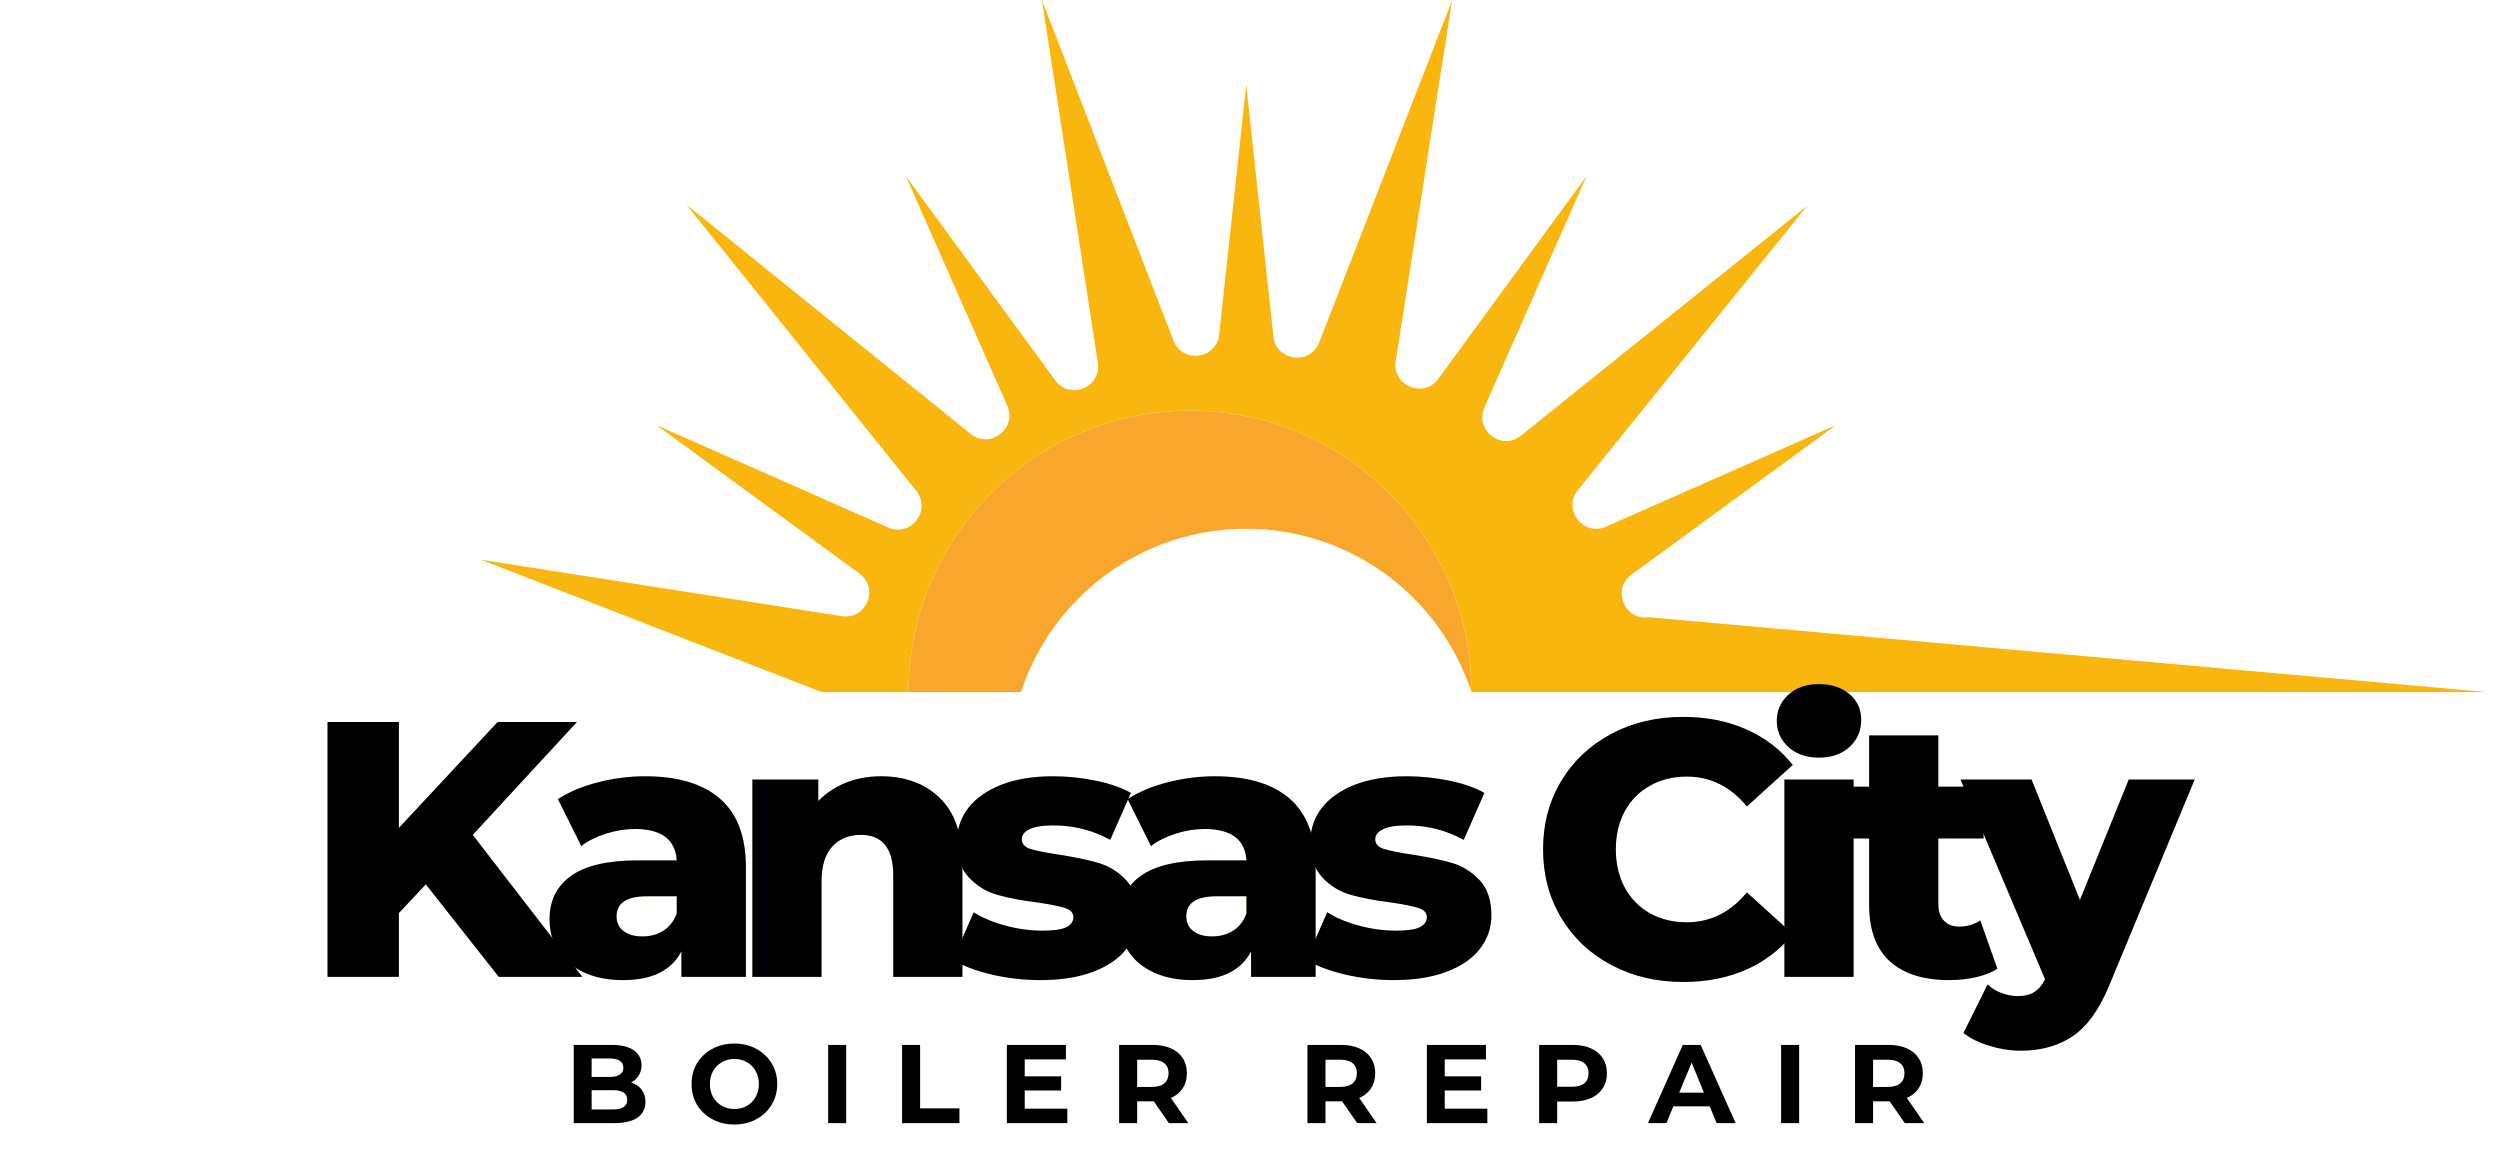 <svg xmlns="http://www.w3.org/2000/svg" xmlns:xlink="http://www.w3.org/1999/xlink" width="335" viewBox="0 0 251.25 116.25" height="155" preserveAspectRatio="xMidYMid meet"><defs><g></g><clipPath id="fc66fe1aaa"><path d="M 48 0 L 249.871 0 L 249.871 70 L 48 70 Z M 48 0 " clip-rule="nonzero"></path></clipPath></defs><g clip-path="url(#fc66fe1aaa)"><path fill="#f9b60e" d="M 119.594 41.27 C 135.215 41.27 147.875 53.93 147.875 69.547 L 147.875 69.551 L 249.871 69.551 L 165.734 62.035 C 163.266 62.414 161.949 59.227 163.965 57.75 L 184.504 42.73 L 161.398 52.934 C 159.113 53.941 157.012 51.199 158.578 49.254 L 181.613 20.691 L 152.855 43.785 C 150.906 45.352 148.172 43.246 149.18 40.961 L 159.457 17.688 L 144.551 38.07 C 143.074 40.09 139.883 38.766 140.27 36.297 L 145.934 0.043 L 132.578 34.422 C 131.672 36.75 128.25 36.301 127.98 33.816 L 125.246 8.52 L 122.527 33.629 C 122.258 36.113 118.832 36.562 117.934 34.23 L 104.711 0 L 110.332 36.453 C 110.715 38.922 107.523 40.242 106.051 38.227 L 91.031 17.688 L 101.234 40.789 C 102.242 43.074 99.5 45.18 97.555 43.609 L 68.992 20.574 L 92.086 49.332 C 93.648 51.281 91.547 54.02 89.262 53.012 L 65.984 42.73 L 86.371 57.637 C 88.391 59.113 87.066 62.305 84.594 61.922 L 48.344 56.254 L 82.562 69.551 L 91.316 69.551 C 91.316 53.934 103.977 41.27 119.594 41.27 " fill-opacity="1" fill-rule="nonzero"></path></g><path fill="#f8a62c" d="M 125.242 53.141 C 135.809 53.141 144.762 60.023 147.875 69.551 C 147.875 53.934 135.211 41.273 119.594 41.273 C 103.977 41.273 91.316 53.934 91.316 69.551 L 102.613 69.551 C 105.723 60.023 114.68 53.141 125.242 53.141 " fill-opacity="1" fill-rule="nonzero"></path><g fill="#f8a62c" fill-opacity="0.4"><g transform="translate(30.355, 98.172)"><g><path d="M 12.438 -9.297 L 9.734 -6.406 L 9.734 0 L 2.562 0 L 2.562 -25.609 L 9.734 -25.609 L 9.734 -14.969 L 19.656 -25.609 L 27.625 -25.609 L 17.156 -14.266 L 28.172 0 L 19.766 0 Z M 12.438 -9.297 "></path></g></g></g><g fill="#f8a62c" fill-opacity="0.4"><g transform="translate(54.135, 98.172)"><g><path d="M 10.688 -20.156 C 13.977 -20.156 16.488 -19.406 18.219 -17.906 C 19.957 -16.406 20.828 -14.109 20.828 -11.016 L 20.828 0 L 14.344 0 L 14.344 -2.562 C 13.344 -0.633 11.391 0.328 8.484 0.328 C 6.953 0.328 5.625 0.062 4.5 -0.469 C 3.375 -1.008 2.523 -1.738 1.953 -2.656 C 1.379 -3.57 1.094 -4.613 1.094 -5.781 C 1.094 -7.656 1.812 -9.109 3.25 -10.141 C 4.695 -11.18 6.922 -11.703 9.922 -11.703 L 13.875 -11.703 C 13.75 -13.805 12.344 -14.859 9.656 -14.859 C 8.707 -14.859 7.742 -14.703 6.766 -14.391 C 5.797 -14.086 4.969 -13.672 4.281 -13.141 L 1.938 -17.859 C 3.039 -18.586 4.379 -19.148 5.953 -19.547 C 7.523 -19.953 9.102 -20.156 10.688 -20.156 Z M 10.422 -4.062 C 11.234 -4.062 11.941 -4.254 12.547 -4.641 C 13.16 -5.035 13.602 -5.613 13.875 -6.375 L 13.875 -8.094 L 10.875 -8.094 C 8.844 -8.094 7.828 -7.422 7.828 -6.078 C 7.828 -5.461 8.055 -4.973 8.516 -4.609 C 8.984 -4.242 9.617 -4.062 10.422 -4.062 Z M 10.422 -4.062 "></path></g></g></g><g fill="#f8a62c" fill-opacity="0.4"><g transform="translate(73.379, 98.172)"><g><path d="M 15.156 -20.156 C 17.613 -20.156 19.594 -19.422 21.094 -17.953 C 22.594 -16.492 23.344 -14.289 23.344 -11.344 L 23.344 0 L 16.391 0 L 16.391 -10.203 C 16.391 -12.91 15.305 -14.266 13.141 -14.266 C 11.941 -14.266 10.984 -13.875 10.266 -13.094 C 9.547 -12.312 9.188 -11.145 9.188 -9.594 L 9.188 0 L 2.234 0 L 2.234 -19.828 L 8.859 -19.828 L 8.859 -17.672 C 9.641 -18.473 10.566 -19.086 11.641 -19.516 C 12.711 -19.941 13.883 -20.156 15.156 -20.156 Z M 15.156 -20.156 "></path></g></g></g><g fill="#f8a62c" fill-opacity="0.4"><g transform="translate(95.111, 98.172)"><g><path d="M 9.438 0.328 C 7.781 0.328 6.145 0.141 4.531 -0.234 C 2.926 -0.617 1.633 -1.113 0.656 -1.719 L 2.75 -6.484 C 3.645 -5.922 4.711 -5.473 5.953 -5.141 C 7.203 -4.805 8.438 -4.641 9.656 -4.641 C 10.781 -4.641 11.578 -4.754 12.047 -4.984 C 12.523 -5.223 12.766 -5.562 12.766 -6 C 12.766 -6.438 12.477 -6.742 11.906 -6.922 C 11.332 -7.109 10.426 -7.289 9.188 -7.469 C 7.602 -7.664 6.254 -7.922 5.141 -8.234 C 4.023 -8.547 3.066 -9.129 2.266 -9.984 C 1.461 -10.836 1.062 -12.035 1.062 -13.578 C 1.062 -14.848 1.438 -15.973 2.188 -16.953 C 2.945 -17.941 4.051 -18.723 5.5 -19.297 C 6.957 -19.867 8.695 -20.156 10.719 -20.156 C 12.156 -20.156 13.582 -20.008 15 -19.719 C 16.414 -19.426 17.598 -19.016 18.547 -18.484 L 16.469 -13.766 C 14.707 -14.734 12.805 -15.219 10.766 -15.219 C 9.66 -15.219 8.852 -15.086 8.344 -14.828 C 7.832 -14.578 7.578 -14.242 7.578 -13.828 C 7.578 -13.367 7.859 -13.047 8.422 -12.859 C 8.984 -12.68 9.91 -12.492 11.203 -12.297 C 12.836 -12.047 14.191 -11.766 15.266 -11.453 C 16.336 -11.141 17.27 -10.562 18.062 -9.719 C 18.852 -8.875 19.25 -7.695 19.25 -6.188 C 19.25 -4.938 18.867 -3.816 18.109 -2.828 C 17.359 -1.848 16.242 -1.078 14.766 -0.516 C 13.285 0.047 11.508 0.328 9.438 0.328 Z M 9.438 0.328 "></path></g></g></g><g fill="#f8a62c" fill-opacity="0.4"><g transform="translate(111.391, 98.172)"><g><path d="M 10.688 -20.156 C 13.977 -20.156 16.488 -19.406 18.219 -17.906 C 19.957 -16.406 20.828 -14.109 20.828 -11.016 L 20.828 0 L 14.344 0 L 14.344 -2.562 C 13.344 -0.633 11.391 0.328 8.484 0.328 C 6.953 0.328 5.625 0.062 4.5 -0.469 C 3.375 -1.008 2.523 -1.738 1.953 -2.656 C 1.379 -3.57 1.094 -4.613 1.094 -5.781 C 1.094 -7.656 1.812 -9.109 3.25 -10.141 C 4.695 -11.18 6.922 -11.703 9.922 -11.703 L 13.875 -11.703 C 13.75 -13.805 12.344 -14.859 9.656 -14.859 C 8.707 -14.859 7.742 -14.703 6.766 -14.391 C 5.797 -14.086 4.969 -13.672 4.281 -13.141 L 1.938 -17.859 C 3.039 -18.586 4.379 -19.148 5.953 -19.547 C 7.523 -19.953 9.102 -20.156 10.688 -20.156 Z M 10.422 -4.062 C 11.234 -4.062 11.941 -4.254 12.547 -4.641 C 13.16 -5.035 13.602 -5.613 13.875 -6.375 L 13.875 -8.094 L 10.875 -8.094 C 8.844 -8.094 7.828 -7.422 7.828 -6.078 C 7.828 -5.461 8.055 -4.973 8.516 -4.609 C 8.984 -4.242 9.617 -4.062 10.422 -4.062 Z M 10.422 -4.062 "></path></g></g></g><g fill="#f8a62c" fill-opacity="0.4"><g transform="translate(130.635, 98.172)"><g><path d="M 9.438 0.328 C 7.781 0.328 6.145 0.141 4.531 -0.234 C 2.926 -0.617 1.633 -1.113 0.656 -1.719 L 2.75 -6.484 C 3.645 -5.922 4.711 -5.473 5.953 -5.141 C 7.203 -4.805 8.438 -4.641 9.656 -4.641 C 10.781 -4.641 11.578 -4.754 12.047 -4.984 C 12.523 -5.223 12.766 -5.562 12.766 -6 C 12.766 -6.438 12.477 -6.742 11.906 -6.922 C 11.332 -7.109 10.426 -7.289 9.188 -7.469 C 7.602 -7.664 6.254 -7.922 5.141 -8.234 C 4.023 -8.547 3.066 -9.129 2.266 -9.984 C 1.461 -10.836 1.062 -12.035 1.062 -13.578 C 1.062 -14.848 1.438 -15.973 2.188 -16.953 C 2.945 -17.941 4.051 -18.723 5.5 -19.297 C 6.957 -19.867 8.695 -20.156 10.719 -20.156 C 12.156 -20.156 13.582 -20.008 15 -19.719 C 16.414 -19.426 17.598 -19.016 18.547 -18.484 L 16.469 -13.766 C 14.707 -14.734 12.805 -15.219 10.766 -15.219 C 9.66 -15.219 8.852 -15.086 8.344 -14.828 C 7.832 -14.578 7.578 -14.242 7.578 -13.828 C 7.578 -13.367 7.859 -13.047 8.422 -12.859 C 8.984 -12.68 9.91 -12.492 11.203 -12.297 C 12.836 -12.047 14.191 -11.766 15.266 -11.453 C 16.336 -11.141 17.27 -10.562 18.062 -9.719 C 18.852 -8.875 19.25 -7.695 19.25 -6.188 C 19.25 -4.938 18.867 -3.816 18.109 -2.828 C 17.359 -1.848 16.242 -1.078 14.766 -0.516 C 13.285 0.047 11.508 0.328 9.438 0.328 Z M 9.438 0.328 "></path></g></g></g><g fill="#f8a62c" fill-opacity="0.4"><g transform="translate(146.915, 98.172)"><g></g></g></g><g fill="#f8a62c" fill-opacity="0.4"><g transform="translate(153.829, 98.172)"><g><path d="M 15.328 0.516 C 12.648 0.516 10.242 -0.051 8.109 -1.188 C 5.973 -2.32 4.297 -3.898 3.078 -5.922 C 1.859 -7.953 1.25 -10.25 1.25 -12.812 C 1.25 -15.375 1.859 -17.664 3.078 -19.688 C 4.297 -21.707 5.973 -23.285 8.109 -24.422 C 10.242 -25.555 12.648 -26.125 15.328 -26.125 C 17.672 -26.125 19.781 -25.707 21.656 -24.875 C 23.539 -24.051 25.102 -22.859 26.344 -21.297 L 21.734 -17.125 C 20.078 -19.125 18.066 -20.125 15.703 -20.125 C 14.305 -20.125 13.066 -19.816 11.984 -19.203 C 10.898 -18.598 10.055 -17.738 9.453 -16.625 C 8.859 -15.52 8.562 -14.25 8.562 -12.812 C 8.562 -11.375 8.859 -10.098 9.453 -8.984 C 10.055 -7.867 10.898 -7.004 11.984 -6.391 C 13.066 -5.785 14.305 -5.484 15.703 -5.484 C 18.066 -5.484 20.078 -6.484 21.734 -8.484 L 26.344 -4.312 C 25.102 -2.75 23.539 -1.551 21.656 -0.719 C 19.781 0.102 17.672 0.516 15.328 0.516 Z M 15.328 0.516 "></path></g></g></g><g fill="#f8a62c" fill-opacity="0.4"><g transform="translate(177.098, 98.172)"><g><path d="M 2.234 -19.828 L 9.188 -19.828 L 9.188 0 L 2.234 0 Z M 5.703 -22.031 C 4.441 -22.031 3.422 -22.383 2.641 -23.094 C 1.859 -23.801 1.469 -24.676 1.469 -25.719 C 1.469 -26.77 1.859 -27.648 2.641 -28.359 C 3.422 -29.066 4.441 -29.422 5.703 -29.422 C 6.973 -29.422 8 -29.082 8.781 -28.406 C 9.562 -27.738 9.953 -26.879 9.953 -25.828 C 9.953 -24.734 9.562 -23.828 8.781 -23.109 C 8 -22.391 6.973 -22.031 5.703 -22.031 Z M 5.703 -22.031 "></path></g></g></g><g fill="#f8a62c" fill-opacity="0.4"><g transform="translate(184.816, 98.172)"><g><path d="M 15.922 -0.812 C 15.336 -0.438 14.625 -0.156 13.781 0.031 C 12.938 0.227 12.039 0.328 11.094 0.328 C 8.5 0.328 6.504 -0.301 5.109 -1.562 C 3.723 -2.832 3.031 -4.727 3.031 -7.25 L 3.031 -13.906 L 0.141 -13.906 L 0.141 -19.109 L 3.031 -19.109 L 3.031 -24.266 L 9.984 -24.266 L 9.984 -19.109 L 14.531 -19.109 L 14.531 -13.906 L 9.984 -13.906 L 9.984 -7.312 C 9.984 -6.602 10.172 -6.047 10.547 -5.641 C 10.93 -5.242 11.441 -5.047 12.078 -5.047 C 12.879 -5.047 13.586 -5.254 14.203 -5.672 Z M 15.922 -0.812 "></path></g></g></g><g fill="#f8a62c" fill-opacity="0.4"><g transform="translate(197.438, 98.172)"><g><path d="M 23.125 -19.828 L 14.562 0.812 C 13.562 3.25 12.344 4.957 10.906 5.938 C 9.469 6.926 7.711 7.422 5.641 7.422 C 4.586 7.422 3.531 7.254 2.469 6.922 C 1.406 6.598 0.547 6.172 -0.109 5.641 L 2.312 0.766 C 2.695 1.129 3.16 1.414 3.703 1.625 C 4.254 1.832 4.812 1.938 5.375 1.938 C 6.039 1.938 6.582 1.801 7 1.531 C 7.426 1.27 7.789 0.844 8.094 0.25 L -0.406 -19.828 L 6.734 -19.828 L 11.594 -7.719 L 16.5 -19.828 Z M 23.125 -19.828 "></path></g></g></g><g fill="#000000" fill-opacity="1"><g transform="translate(30.355, 98.172)"><g><path d="M 12.438 -9.297 L 9.734 -6.406 L 9.734 0 L 2.562 0 L 2.562 -25.609 L 9.734 -25.609 L 9.734 -14.969 L 19.656 -25.609 L 27.625 -25.609 L 17.156 -14.266 L 28.172 0 L 19.766 0 Z M 12.438 -9.297 "></path></g></g></g><g fill="#000000" fill-opacity="1"><g transform="translate(54.135, 98.172)"><g><path d="M 10.688 -20.156 C 13.977 -20.156 16.488 -19.406 18.219 -17.906 C 19.957 -16.406 20.828 -14.109 20.828 -11.016 L 20.828 0 L 14.344 0 L 14.344 -2.562 C 13.344 -0.633 11.391 0.328 8.484 0.328 C 6.953 0.328 5.625 0.062 4.5 -0.469 C 3.375 -1.008 2.523 -1.738 1.953 -2.656 C 1.379 -3.57 1.094 -4.613 1.094 -5.781 C 1.094 -7.656 1.812 -9.109 3.25 -10.141 C 4.695 -11.18 6.922 -11.703 9.922 -11.703 L 13.875 -11.703 C 13.75 -13.805 12.344 -14.859 9.656 -14.859 C 8.707 -14.859 7.742 -14.703 6.766 -14.391 C 5.797 -14.086 4.969 -13.672 4.281 -13.141 L 1.938 -17.859 C 3.039 -18.586 4.379 -19.148 5.953 -19.547 C 7.523 -19.953 9.102 -20.156 10.688 -20.156 Z M 10.422 -4.062 C 11.234 -4.062 11.941 -4.254 12.547 -4.641 C 13.16 -5.035 13.602 -5.613 13.875 -6.375 L 13.875 -8.094 L 10.875 -8.094 C 8.844 -8.094 7.828 -7.422 7.828 -6.078 C 7.828 -5.461 8.055 -4.973 8.516 -4.609 C 8.984 -4.242 9.617 -4.062 10.422 -4.062 Z M 10.422 -4.062 "></path></g></g></g><g fill="#000000" fill-opacity="1"><g transform="translate(73.379, 98.172)"><g><path d="M 15.156 -20.156 C 17.613 -20.156 19.594 -19.422 21.094 -17.953 C 22.594 -16.492 23.344 -14.289 23.344 -11.344 L 23.344 0 L 16.391 0 L 16.391 -10.203 C 16.391 -12.91 15.305 -14.266 13.141 -14.266 C 11.941 -14.266 10.984 -13.875 10.266 -13.094 C 9.547 -12.312 9.188 -11.145 9.188 -9.594 L 9.188 0 L 2.234 0 L 2.234 -19.828 L 8.859 -19.828 L 8.859 -17.672 C 9.641 -18.473 10.566 -19.086 11.641 -19.516 C 12.711 -19.941 13.883 -20.156 15.156 -20.156 Z M 15.156 -20.156 "></path></g></g></g><g fill="#000000" fill-opacity="1"><g transform="translate(95.111, 98.172)"><g><path d="M 9.438 0.328 C 7.781 0.328 6.145 0.141 4.531 -0.234 C 2.926 -0.617 1.633 -1.113 0.656 -1.719 L 2.75 -6.484 C 3.645 -5.922 4.711 -5.473 5.953 -5.141 C 7.203 -4.805 8.438 -4.641 9.656 -4.641 C 10.781 -4.641 11.578 -4.754 12.047 -4.984 C 12.523 -5.223 12.766 -5.562 12.766 -6 C 12.766 -6.438 12.477 -6.742 11.906 -6.922 C 11.332 -7.109 10.426 -7.289 9.188 -7.469 C 7.602 -7.664 6.254 -7.922 5.141 -8.234 C 4.023 -8.547 3.066 -9.129 2.266 -9.984 C 1.461 -10.836 1.062 -12.035 1.062 -13.578 C 1.062 -14.848 1.438 -15.973 2.188 -16.953 C 2.945 -17.941 4.051 -18.723 5.5 -19.297 C 6.957 -19.867 8.695 -20.156 10.719 -20.156 C 12.156 -20.156 13.582 -20.008 15 -19.719 C 16.414 -19.426 17.598 -19.016 18.547 -18.484 L 16.469 -13.766 C 14.707 -14.734 12.805 -15.219 10.766 -15.219 C 9.66 -15.219 8.852 -15.086 8.344 -14.828 C 7.832 -14.578 7.578 -14.242 7.578 -13.828 C 7.578 -13.367 7.859 -13.047 8.422 -12.859 C 8.984 -12.68 9.91 -12.492 11.203 -12.297 C 12.836 -12.047 14.191 -11.766 15.266 -11.453 C 16.336 -11.141 17.27 -10.562 18.062 -9.719 C 18.852 -8.875 19.25 -7.695 19.25 -6.188 C 19.25 -4.938 18.867 -3.816 18.109 -2.828 C 17.359 -1.848 16.242 -1.078 14.766 -0.516 C 13.285 0.047 11.508 0.328 9.438 0.328 Z M 9.438 0.328 "></path></g></g></g><g fill="#000000" fill-opacity="1"><g transform="translate(111.391, 98.172)"><g><path d="M 10.688 -20.156 C 13.977 -20.156 16.488 -19.406 18.219 -17.906 C 19.957 -16.406 20.828 -14.109 20.828 -11.016 L 20.828 0 L 14.344 0 L 14.344 -2.562 C 13.344 -0.633 11.391 0.328 8.484 0.328 C 6.953 0.328 5.625 0.062 4.5 -0.469 C 3.375 -1.008 2.523 -1.738 1.953 -2.656 C 1.379 -3.57 1.094 -4.613 1.094 -5.781 C 1.094 -7.656 1.812 -9.109 3.25 -10.141 C 4.695 -11.18 6.922 -11.703 9.922 -11.703 L 13.875 -11.703 C 13.75 -13.805 12.344 -14.859 9.656 -14.859 C 8.707 -14.859 7.742 -14.703 6.766 -14.391 C 5.797 -14.086 4.969 -13.672 4.281 -13.141 L 1.938 -17.859 C 3.039 -18.586 4.379 -19.148 5.953 -19.547 C 7.523 -19.953 9.102 -20.156 10.688 -20.156 Z M 10.422 -4.062 C 11.234 -4.062 11.941 -4.254 12.547 -4.641 C 13.16 -5.035 13.602 -5.613 13.875 -6.375 L 13.875 -8.094 L 10.875 -8.094 C 8.844 -8.094 7.828 -7.422 7.828 -6.078 C 7.828 -5.461 8.055 -4.973 8.516 -4.609 C 8.984 -4.242 9.617 -4.062 10.422 -4.062 Z M 10.422 -4.062 "></path></g></g></g><g fill="#000000" fill-opacity="1"><g transform="translate(130.635, 98.172)"><g><path d="M 9.438 0.328 C 7.781 0.328 6.145 0.141 4.531 -0.234 C 2.926 -0.617 1.633 -1.113 0.656 -1.719 L 2.75 -6.484 C 3.645 -5.922 4.711 -5.473 5.953 -5.141 C 7.203 -4.805 8.438 -4.641 9.656 -4.641 C 10.781 -4.641 11.578 -4.754 12.047 -4.984 C 12.523 -5.223 12.766 -5.562 12.766 -6 C 12.766 -6.438 12.477 -6.742 11.906 -6.922 C 11.332 -7.109 10.426 -7.289 9.188 -7.469 C 7.602 -7.664 6.254 -7.922 5.141 -8.234 C 4.023 -8.547 3.066 -9.129 2.266 -9.984 C 1.461 -10.836 1.062 -12.035 1.062 -13.578 C 1.062 -14.848 1.438 -15.973 2.188 -16.953 C 2.945 -17.941 4.051 -18.723 5.5 -19.297 C 6.957 -19.867 8.695 -20.156 10.719 -20.156 C 12.156 -20.156 13.582 -20.008 15 -19.719 C 16.414 -19.426 17.598 -19.016 18.547 -18.484 L 16.469 -13.766 C 14.707 -14.734 12.805 -15.219 10.766 -15.219 C 9.66 -15.219 8.852 -15.086 8.344 -14.828 C 7.832 -14.578 7.578 -14.242 7.578 -13.828 C 7.578 -13.367 7.859 -13.047 8.422 -12.859 C 8.984 -12.68 9.91 -12.492 11.203 -12.297 C 12.836 -12.047 14.191 -11.766 15.266 -11.453 C 16.336 -11.141 17.27 -10.562 18.062 -9.719 C 18.852 -8.875 19.25 -7.695 19.25 -6.188 C 19.25 -4.938 18.867 -3.816 18.109 -2.828 C 17.359 -1.848 16.242 -1.078 14.766 -0.516 C 13.285 0.047 11.508 0.328 9.438 0.328 Z M 9.438 0.328 "></path></g></g></g><g fill="#000000" fill-opacity="1"><g transform="translate(146.915, 98.172)"><g></g></g></g><g fill="#000000" fill-opacity="1"><g transform="translate(153.829, 98.172)"><g><path d="M 15.328 0.516 C 12.648 0.516 10.242 -0.051 8.109 -1.188 C 5.973 -2.32 4.297 -3.898 3.078 -5.922 C 1.859 -7.953 1.25 -10.25 1.25 -12.812 C 1.25 -15.375 1.859 -17.664 3.078 -19.688 C 4.297 -21.707 5.973 -23.285 8.109 -24.422 C 10.242 -25.555 12.648 -26.125 15.328 -26.125 C 17.672 -26.125 19.781 -25.707 21.656 -24.875 C 23.539 -24.051 25.102 -22.859 26.344 -21.297 L 21.734 -17.125 C 20.078 -19.125 18.066 -20.125 15.703 -20.125 C 14.305 -20.125 13.066 -19.816 11.984 -19.203 C 10.898 -18.598 10.055 -17.738 9.453 -16.625 C 8.859 -15.52 8.562 -14.25 8.562 -12.812 C 8.562 -11.375 8.859 -10.098 9.453 -8.984 C 10.055 -7.867 10.898 -7.004 11.984 -6.391 C 13.066 -5.785 14.305 -5.484 15.703 -5.484 C 18.066 -5.484 20.078 -6.484 21.734 -8.484 L 26.344 -4.312 C 25.102 -2.75 23.539 -1.551 21.656 -0.719 C 19.781 0.102 17.672 0.516 15.328 0.516 Z M 15.328 0.516 "></path></g></g></g><g fill="#000000" fill-opacity="1"><g transform="translate(177.098, 98.172)"><g><path d="M 2.234 -19.828 L 9.188 -19.828 L 9.188 0 L 2.234 0 Z M 5.703 -22.031 C 4.441 -22.031 3.422 -22.383 2.641 -23.094 C 1.859 -23.801 1.469 -24.676 1.469 -25.719 C 1.469 -26.77 1.859 -27.648 2.641 -28.359 C 3.422 -29.066 4.441 -29.422 5.703 -29.422 C 6.973 -29.422 8 -29.082 8.781 -28.406 C 9.562 -27.738 9.953 -26.879 9.953 -25.828 C 9.953 -24.734 9.562 -23.828 8.781 -23.109 C 8 -22.391 6.973 -22.031 5.703 -22.031 Z M 5.703 -22.031 "></path></g></g></g><g fill="#000000" fill-opacity="1"><g transform="translate(184.816, 98.172)"><g><path d="M 15.922 -0.812 C 15.336 -0.438 14.625 -0.156 13.781 0.031 C 12.938 0.227 12.039 0.328 11.094 0.328 C 8.5 0.328 6.504 -0.301 5.109 -1.562 C 3.723 -2.832 3.031 -4.727 3.031 -7.25 L 3.031 -13.906 L 0.141 -13.906 L 0.141 -19.109 L 3.031 -19.109 L 3.031 -24.266 L 9.984 -24.266 L 9.984 -19.109 L 14.531 -19.109 L 14.531 -13.906 L 9.984 -13.906 L 9.984 -7.312 C 9.984 -6.602 10.172 -6.047 10.547 -5.641 C 10.93 -5.242 11.441 -5.047 12.078 -5.047 C 12.879 -5.047 13.586 -5.254 14.203 -5.672 Z M 15.922 -0.812 "></path></g></g></g><g fill="#000000" fill-opacity="1"><g transform="translate(197.438, 98.172)"><g><path d="M 23.125 -19.828 L 14.562 0.812 C 13.562 3.25 12.344 4.957 10.906 5.938 C 9.469 6.926 7.711 7.422 5.641 7.422 C 4.586 7.422 3.531 7.254 2.469 6.922 C 1.406 6.598 0.547 6.172 -0.109 5.641 L 2.312 0.766 C 2.695 1.129 3.16 1.414 3.703 1.625 C 4.254 1.832 4.812 1.938 5.375 1.938 C 6.039 1.938 6.582 1.801 7 1.531 C 7.426 1.27 7.789 0.844 8.094 0.25 L -0.406 -19.828 L 6.734 -19.828 L 11.594 -7.719 L 16.5 -19.828 Z M 23.125 -19.828 "></path></g></g></g><g fill="#000000" fill-opacity="1"><g transform="translate(56.725, 112.875)"><g><path d="M 6.703 -4.094 C 7.148 -3.945 7.5 -3.707 7.75 -3.375 C 8.008 -3.039 8.141 -2.629 8.141 -2.141 C 8.141 -1.453 7.867 -0.922 7.328 -0.547 C 6.797 -0.18 6.02 0 5 0 L 0.938 0 L 0.938 -7.859 L 4.781 -7.859 C 5.738 -7.859 6.473 -7.676 6.984 -7.312 C 7.492 -6.945 7.75 -6.445 7.75 -5.812 C 7.75 -5.438 7.656 -5.098 7.469 -4.797 C 7.289 -4.492 7.035 -4.258 6.703 -4.094 Z M 2.734 -6.5 L 2.734 -4.641 L 4.547 -4.641 C 4.992 -4.641 5.332 -4.719 5.562 -4.875 C 5.801 -5.031 5.922 -5.266 5.922 -5.578 C 5.922 -5.879 5.801 -6.109 5.562 -6.266 C 5.332 -6.422 4.992 -6.5 4.547 -6.5 Z M 4.859 -1.375 C 5.336 -1.375 5.695 -1.453 5.938 -1.609 C 6.188 -1.766 6.312 -2.008 6.312 -2.344 C 6.312 -2.988 5.828 -3.312 4.859 -3.312 L 2.734 -3.312 L 2.734 -1.375 Z M 4.859 -1.375 "></path></g></g></g><g fill="#000000" fill-opacity="1"><g transform="translate(69.065, 112.875)"><g><path d="M 4.734 0.141 C 3.922 0.141 3.188 -0.035 2.531 -0.391 C 1.875 -0.742 1.359 -1.227 0.984 -1.844 C 0.617 -2.469 0.438 -3.164 0.438 -3.938 C 0.438 -4.707 0.617 -5.398 0.984 -6.016 C 1.359 -6.629 1.875 -7.113 2.531 -7.469 C 3.188 -7.82 3.922 -8 4.734 -8 C 5.555 -8 6.289 -7.82 6.938 -7.469 C 7.594 -7.113 8.109 -6.629 8.484 -6.016 C 8.859 -5.398 9.047 -4.707 9.047 -3.938 C 9.047 -3.164 8.859 -2.469 8.484 -1.844 C 8.109 -1.227 7.594 -0.742 6.938 -0.391 C 6.289 -0.035 5.555 0.141 4.734 0.141 Z M 4.734 -1.422 C 5.203 -1.422 5.625 -1.523 6 -1.734 C 6.375 -1.953 6.664 -2.25 6.875 -2.625 C 7.094 -3.008 7.203 -3.445 7.203 -3.938 C 7.203 -4.414 7.094 -4.848 6.875 -5.234 C 6.664 -5.617 6.375 -5.914 6 -6.125 C 5.625 -6.344 5.203 -6.453 4.734 -6.453 C 4.273 -6.453 3.859 -6.344 3.484 -6.125 C 3.109 -5.914 2.812 -5.617 2.594 -5.234 C 2.383 -4.848 2.281 -4.414 2.281 -3.938 C 2.281 -3.445 2.383 -3.008 2.594 -2.625 C 2.812 -2.25 3.109 -1.953 3.484 -1.734 C 3.859 -1.523 4.273 -1.422 4.734 -1.422 Z M 4.734 -1.422 "></path></g></g></g><g fill="#000000" fill-opacity="1"><g transform="translate(82.292, 112.875)"><g><path d="M 0.938 -7.859 L 2.75 -7.859 L 2.75 0 L 0.938 0 Z M 0.938 -7.859 "></path></g></g></g><g fill="#000000" fill-opacity="1"><g transform="translate(89.721, 112.875)"><g><path d="M 0.938 -7.859 L 2.75 -7.859 L 2.75 -1.484 L 6.703 -1.484 L 6.703 0 L 0.938 0 Z M 0.938 -7.859 "></path></g></g></g><g fill="#000000" fill-opacity="1"><g transform="translate(100.251, 112.875)"><g><path d="M 7.016 -1.453 L 7.016 0 L 0.938 0 L 0.938 -7.859 L 6.875 -7.859 L 6.875 -6.406 L 2.734 -6.406 L 2.734 -4.703 L 6.391 -4.703 L 6.391 -3.281 L 2.734 -3.281 L 2.734 -1.453 Z M 7.016 -1.453 "></path></g></g></g><g fill="#000000" fill-opacity="1"><g transform="translate(111.534, 112.875)"><g><path d="M 5.938 0 L 4.422 -2.188 L 2.75 -2.188 L 2.75 0 L 0.938 0 L 0.938 -7.859 L 4.344 -7.859 C 5.031 -7.859 5.629 -7.742 6.141 -7.516 C 6.66 -7.285 7.055 -6.957 7.328 -6.531 C 7.609 -6.102 7.75 -5.598 7.75 -5.016 C 7.75 -4.43 7.609 -3.926 7.328 -3.5 C 7.047 -3.07 6.648 -2.75 6.141 -2.531 L 7.891 0 Z M 5.906 -5.016 C 5.906 -5.453 5.766 -5.785 5.484 -6.016 C 5.203 -6.254 4.785 -6.375 4.234 -6.375 L 2.75 -6.375 L 2.75 -3.641 L 4.234 -3.641 C 4.785 -3.641 5.203 -3.758 5.484 -4 C 5.766 -4.238 5.906 -4.578 5.906 -5.016 Z M 5.906 -5.016 "></path></g></g></g><g fill="#000000" fill-opacity="1"><g transform="translate(123.537, 112.875)"><g></g></g></g><g fill="#000000" fill-opacity="1"><g transform="translate(130.46, 112.875)"><g><path d="M 5.938 0 L 4.422 -2.188 L 2.75 -2.188 L 2.75 0 L 0.938 0 L 0.938 -7.859 L 4.344 -7.859 C 5.031 -7.859 5.629 -7.742 6.141 -7.516 C 6.66 -7.285 7.055 -6.957 7.328 -6.531 C 7.609 -6.102 7.75 -5.598 7.75 -5.016 C 7.75 -4.43 7.609 -3.926 7.328 -3.5 C 7.047 -3.07 6.648 -2.75 6.141 -2.531 L 7.891 0 Z M 5.906 -5.016 C 5.906 -5.453 5.766 -5.785 5.484 -6.016 C 5.203 -6.254 4.785 -6.375 4.234 -6.375 L 2.75 -6.375 L 2.75 -3.641 L 4.234 -3.641 C 4.785 -3.641 5.203 -3.758 5.484 -4 C 5.766 -4.238 5.906 -4.578 5.906 -5.016 Z M 5.906 -5.016 "></path></g></g></g><g fill="#000000" fill-opacity="1"><g transform="translate(142.462, 112.875)"><g><path d="M 7.016 -1.453 L 7.016 0 L 0.938 0 L 0.938 -7.859 L 6.875 -7.859 L 6.875 -6.406 L 2.734 -6.406 L 2.734 -4.703 L 6.391 -4.703 L 6.391 -3.281 L 2.734 -3.281 L 2.734 -1.453 Z M 7.016 -1.453 "></path></g></g></g><g fill="#000000" fill-opacity="1"><g transform="translate(153.745, 112.875)"><g><path d="M 4.344 -7.859 C 5.031 -7.859 5.629 -7.742 6.141 -7.516 C 6.66 -7.285 7.055 -6.957 7.328 -6.531 C 7.609 -6.102 7.75 -5.598 7.75 -5.016 C 7.75 -4.43 7.609 -3.926 7.328 -3.5 C 7.055 -3.07 6.66 -2.742 6.141 -2.516 C 5.629 -2.285 5.031 -2.172 4.344 -2.172 L 2.75 -2.172 L 2.75 0 L 0.938 0 L 0.938 -7.859 Z M 4.234 -3.656 C 4.785 -3.656 5.203 -3.77 5.484 -4 C 5.766 -4.238 5.906 -4.578 5.906 -5.016 C 5.906 -5.453 5.766 -5.785 5.484 -6.016 C 5.203 -6.254 4.785 -6.375 4.234 -6.375 L 2.75 -6.375 L 2.75 -3.656 Z M 4.234 -3.656 "></path></g></g></g><g fill="#000000" fill-opacity="1"><g transform="translate(165.714, 112.875)"><g><path d="M 6.109 -1.688 L 2.453 -1.688 L 1.766 0 L -0.094 0 L 3.406 -7.859 L 5.203 -7.859 L 8.719 0 L 6.812 0 Z M 5.531 -3.062 L 4.297 -6.078 L 3.047 -3.062 Z M 5.531 -3.062 "></path></g></g></g><g fill="#000000" fill-opacity="1"><g transform="translate(178.064, 112.875)"><g><path d="M 0.938 -7.859 L 2.75 -7.859 L 2.75 0 L 0.938 0 Z M 0.938 -7.859 "></path></g></g></g><g fill="#000000" fill-opacity="1"><g transform="translate(185.493, 112.875)"><g><path d="M 5.938 0 L 4.422 -2.188 L 2.75 -2.188 L 2.75 0 L 0.938 0 L 0.938 -7.859 L 4.344 -7.859 C 5.031 -7.859 5.629 -7.742 6.141 -7.516 C 6.66 -7.285 7.055 -6.957 7.328 -6.531 C 7.609 -6.102 7.75 -5.598 7.75 -5.016 C 7.75 -4.43 7.609 -3.926 7.328 -3.5 C 7.047 -3.07 6.648 -2.75 6.141 -2.531 L 7.891 0 Z M 5.906 -5.016 C 5.906 -5.453 5.766 -5.785 5.484 -6.016 C 5.203 -6.254 4.785 -6.375 4.234 -6.375 L 2.75 -6.375 L 2.75 -3.641 L 4.234 -3.641 C 4.785 -3.641 5.203 -3.758 5.484 -4 C 5.766 -4.238 5.906 -4.578 5.906 -5.016 Z M 5.906 -5.016 "></path></g></g></g></svg>